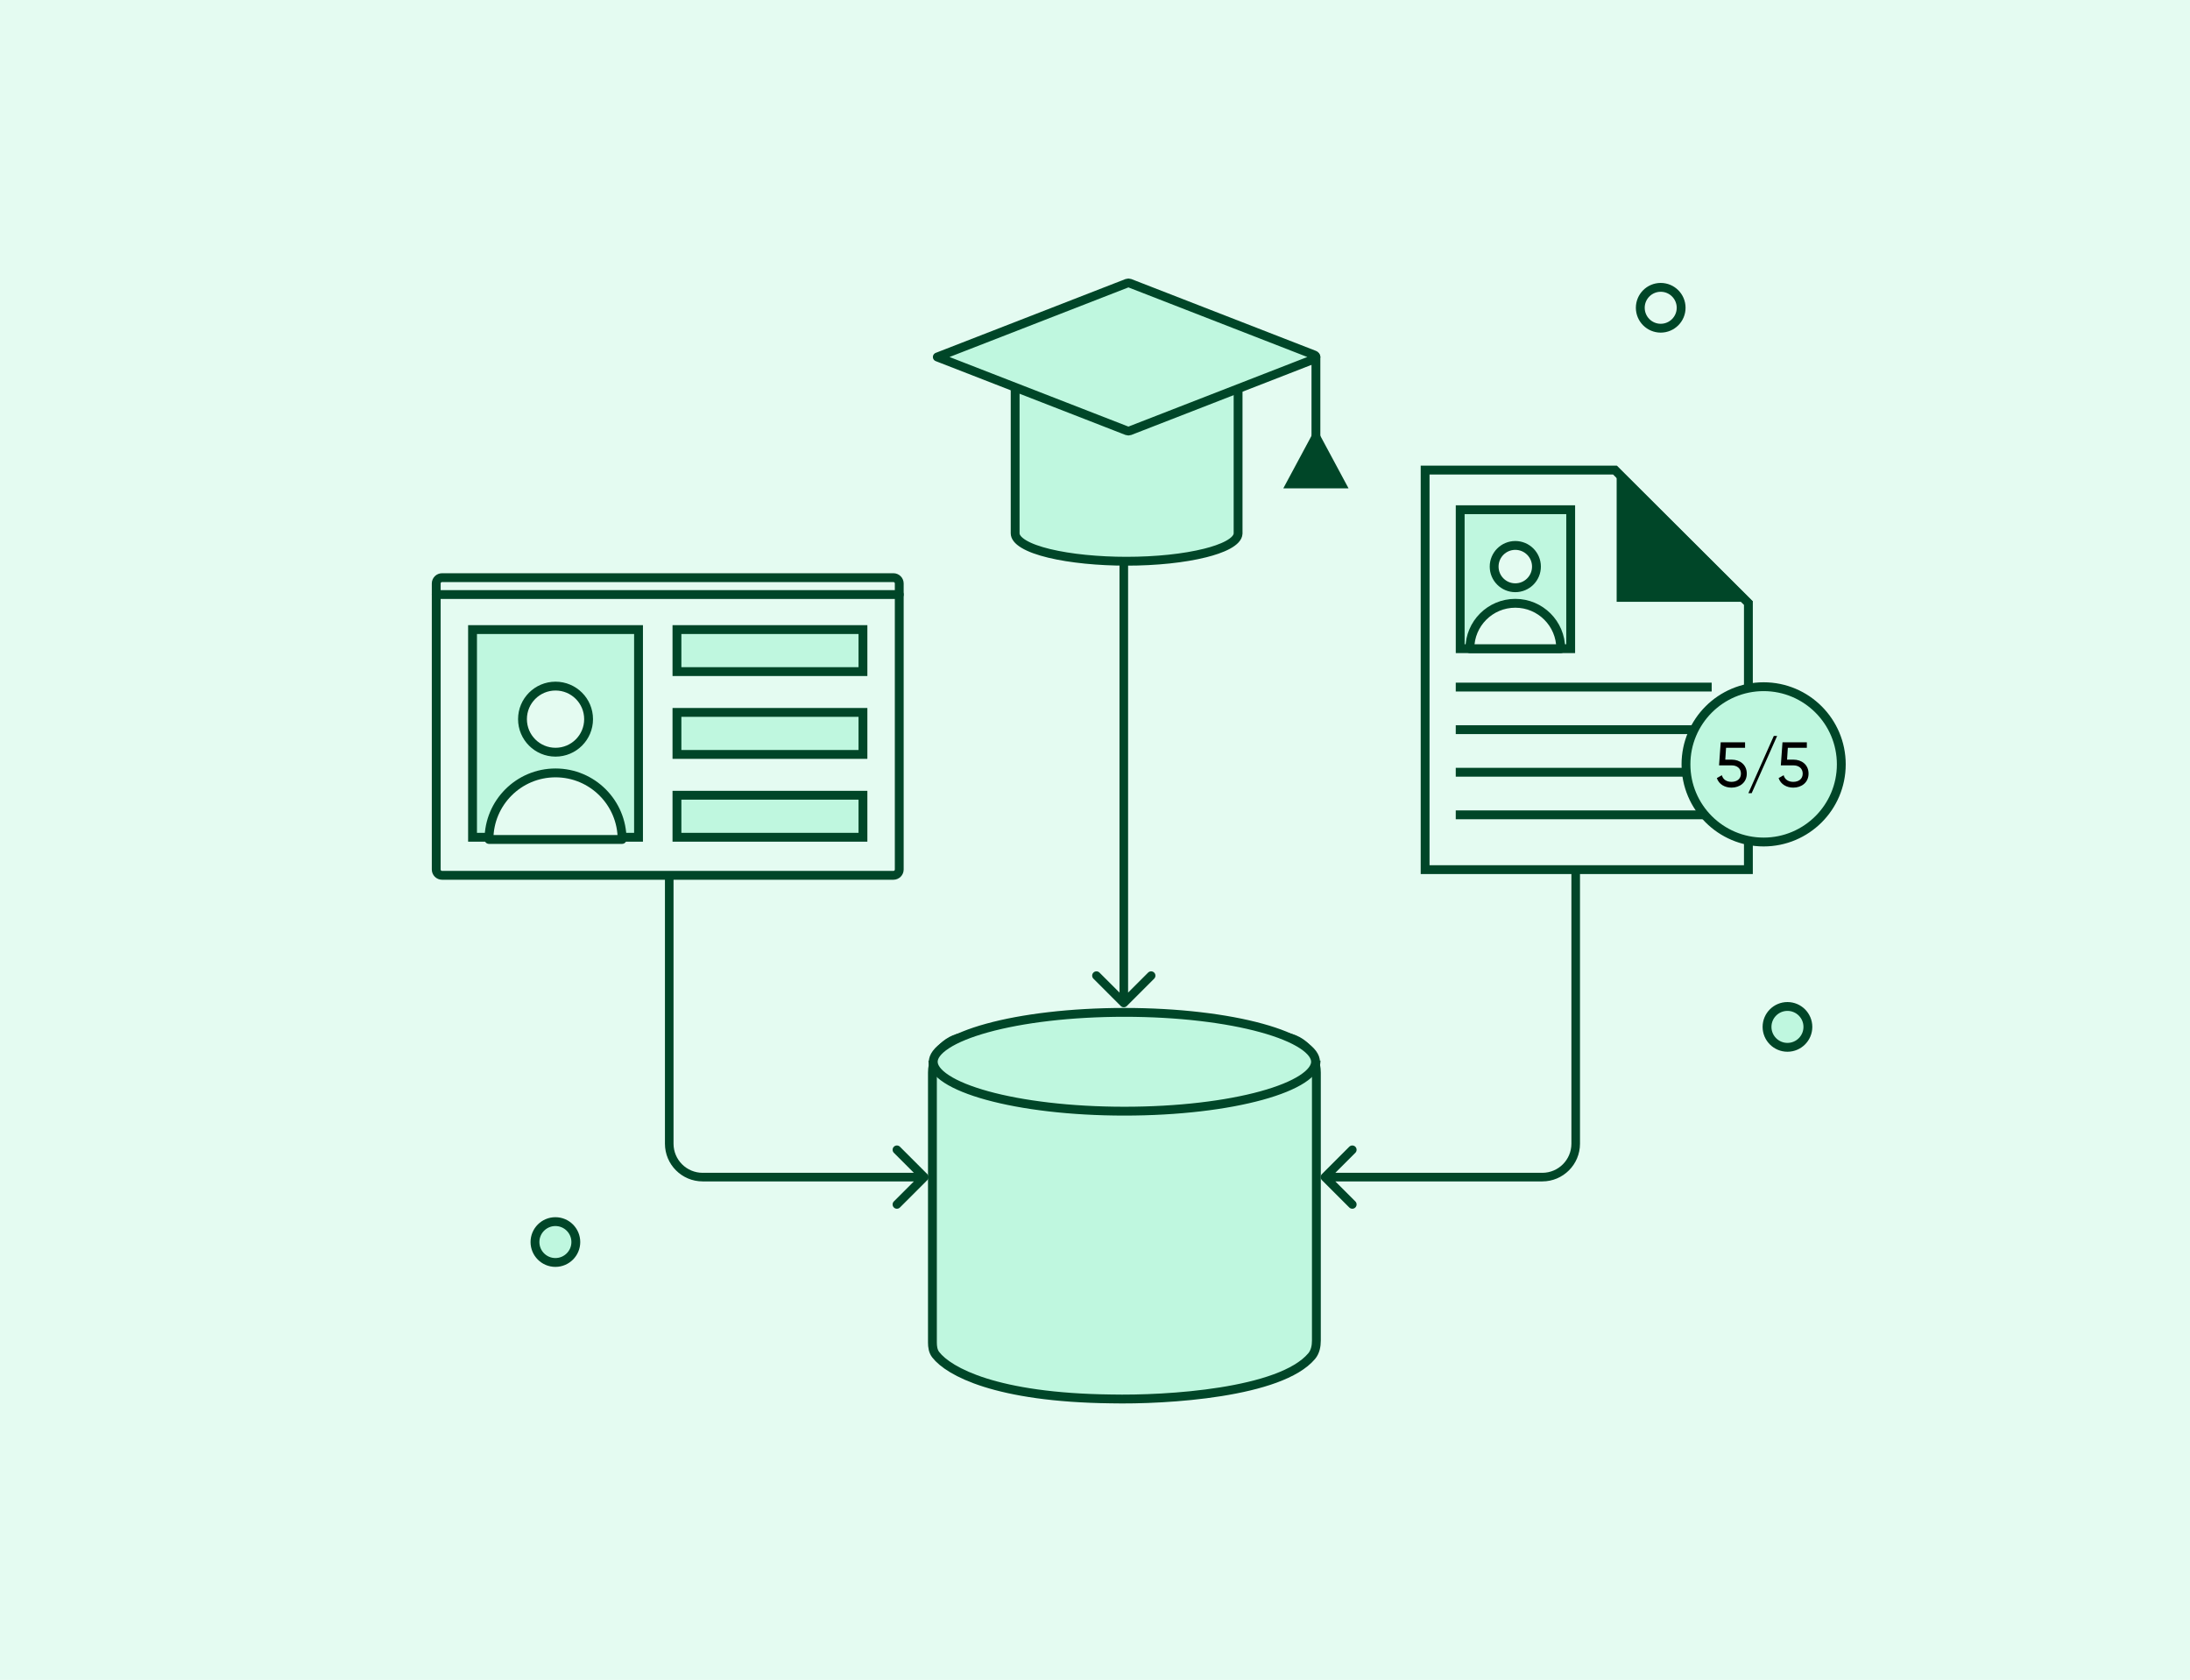 <svg width="743" height="570" viewBox="0 0 743 570" fill="none" xmlns="http://www.w3.org/2000/svg">
<rect width="743" height="570" fill="#E4FBF1"/>
<path d="M195.359 421.429C195.359 425.256 192.256 428.359 188.429 428.359C184.602 428.359 181.5 425.256 181.5 421.429C181.5 417.602 184.602 414.5 188.429 414.5C192.256 414.5 195.359 417.602 195.359 421.429Z" fill="#BFF7DF" stroke="#004628" stroke-width="3"/>
<path d="M570.359 104.429C570.359 108.256 567.256 111.359 563.429 111.359C559.602 111.359 556.5 108.256 556.5 104.429C556.5 100.602 559.602 97.5 563.429 97.5C567.256 97.5 570.359 100.602 570.359 104.429Z" fill="#E4FBF1" stroke="#004628" stroke-width="3"/>
<path d="M613.359 348.429C613.359 352.256 610.256 355.359 606.429 355.359C602.602 355.359 599.5 352.256 599.5 348.429C599.5 344.602 602.602 341.5 606.429 341.5C610.256 341.5 613.359 344.602 613.359 348.429Z" fill="#BFF7DF" stroke="#004628" stroke-width="3"/>
<path d="M593.177 295.068H483.5V159.5H547.884L593.177 204.624V295.068Z" fill="#E4FBF1" stroke="#004628" stroke-width="3"/>
<path d="M549.332 160.052L592.625 203.345H549.332V160.052Z" fill="#004628" stroke="#004628" stroke-width="1.7"/>
<path d="M493.891 233.128H580.722" stroke="#004628" stroke-width="3"/>
<path d="M493.891 247.577H580.722" stroke="#004628" stroke-width="3"/>
<path d="M493.891 262.026H580.722" stroke="#004628" stroke-width="3"/>
<path d="M493.891 276.475H580.722" stroke="#004628" stroke-width="3"/>
<rect x="495.398" y="172.949" width="37.488" height="47.147" fill="#BFF7DF" stroke="#004628" stroke-width="3"/>
<circle cx="514.096" cy="192.246" r="7.178" fill="#E4FBF1" stroke="#004628" stroke-width="3"/>
<path d="M514.094 204.695C505.581 204.695 498.68 211.597 498.68 220.11H529.509C529.509 211.597 522.608 204.695 514.094 204.695Z" fill="#E4FBF1" stroke="#004628" stroke-width="3" stroke-linejoin="round"/>
<path fill-rule="evenodd" clip-rule="evenodd" d="M337.645 371.573C349.725 374.559 365.751 376.124 381.34 376.124C398.232 376.124 414.124 374.408 426.096 371.32L426.097 371.32C430.506 370.186 435.225 368.635 438.842 366.627C442.576 364.554 444.555 362.326 444.659 360.054L444.662 359.991L444.667 359.945C444.667 359.944 444.667 359.943 444.667 359.943L444.668 359.91L444.668 359.854H448L448 359.869C448 359.94 448 360.091 447.985 360.257C447.769 364.391 444.313 367.401 440.459 369.54C436.473 371.753 431.434 373.388 426.927 374.547C414.607 377.724 398.42 379.456 381.34 379.456C365.574 379.456 349.263 377.877 336.845 374.807C330.649 373.276 325.314 371.347 321.488 368.989C317.717 366.664 315 363.65 315 359.854H318.332C318.332 361.881 319.78 364.022 323.236 366.152C326.637 368.249 331.591 370.076 337.645 371.573Z" fill="#004628"/>
<path d="M316.344 455.532V363.912C316.344 357.189 321.794 351.738 328.518 351.738H434.432C441.156 351.738 446.606 357.189 446.606 363.912V454.852C446.606 456.755 446.23 458.69 445.004 460.144C434.485 472.622 395.909 475.063 376.888 474.655C337.977 474.19 321.889 465.38 317.452 459.644C316.556 458.486 316.344 456.995 316.344 455.532Z" fill="#BFF7DF" stroke="#004628" stroke-width="3"/>
<path d="M446.322 360.261C446.322 361.995 445.028 364.005 441.79 366.112C438.616 368.177 433.924 370.095 427.991 371.727C416.147 374.987 399.7 377.022 381.474 377.022C363.247 377.022 346.8 374.987 334.956 371.727C329.024 370.095 324.331 368.177 321.157 366.112C317.919 364.005 316.625 361.995 316.625 360.261C316.625 358.528 317.919 356.517 321.157 354.41C324.331 352.345 329.024 350.428 334.956 348.795C346.8 345.535 363.247 343.5 381.474 343.5C399.7 343.5 416.147 345.535 427.991 348.795C433.924 350.428 438.616 352.345 441.79 354.41C445.028 356.517 446.322 358.528 446.322 360.261Z" fill="#BFF7DF" stroke="#004628" stroke-width="3"/>
<path d="M448.489 398.367C447.92 398.936 447.92 399.859 448.489 400.428L457.764 409.702C458.333 410.271 459.256 410.271 459.825 409.702C460.394 409.133 460.394 408.21 459.825 407.641L451.581 399.397L459.825 391.153C460.394 390.584 460.394 389.662 459.825 389.093C459.256 388.523 458.333 388.523 457.764 389.093L448.489 398.367ZM314.597 400.428C315.166 399.859 315.166 398.936 314.597 398.367L305.323 389.093C304.754 388.523 303.831 388.523 303.262 389.093C302.693 389.662 302.693 390.584 303.262 391.153L311.506 399.397L303.262 407.641C302.693 408.21 302.693 409.133 303.262 409.702C303.831 410.271 304.754 410.271 305.323 409.702L314.597 400.428ZM225.595 296.066V388.063H228.51V296.066H225.595ZM536.043 388.063V296.066H533.128V388.063H536.043ZM449.52 400.855H523.251V397.94H449.52V400.855ZM238.388 400.855H313.567V397.94H238.388V400.855ZM533.128 388.063C533.128 393.518 528.706 397.94 523.251 397.94V400.855C530.316 400.855 536.043 395.128 536.043 388.063H533.128ZM225.595 388.063C225.595 395.128 231.323 400.855 238.388 400.855V397.94C232.932 397.94 228.51 393.518 228.51 388.063H225.595Z" fill="#004628"/>
<path d="M380.239 341.342C380.808 341.911 381.731 341.911 382.3 341.342L391.574 332.068C392.144 331.499 392.144 330.576 391.574 330.007C391.005 329.438 390.083 329.438 389.513 330.007L381.27 338.251L373.026 330.007C372.456 329.438 371.534 329.438 370.965 330.007C370.396 330.576 370.396 331.499 370.965 332.068L380.239 341.342ZM379.812 188.841V340.312H382.727V188.841H379.812Z" fill="#004628"/>
<path d="M303.112 196H149.976C148.885 196 148 196.885 148 197.976V295.024C148 296.115 148.885 297 149.976 297H303.112C304.203 297 305.087 296.115 305.087 295.024V197.976C305.087 196.885 304.203 196 303.112 196Z" fill="#E4FBF1" stroke="#004628" stroke-width="3" stroke-linecap="round" stroke-linejoin="round"/>
<path d="M148 201.727H305.09" stroke="#004628" stroke-width="3" stroke-linecap="round" stroke-linejoin="round"/>
<rect x="160.318" y="213.619" width="56.315" height="70.465" fill="#BFF7DF" stroke="#004628" stroke-width="3"/>
<rect x="229.668" y="213.619" width="63.104" height="14.256" fill="#BFF7DF" stroke="#004628" stroke-width="3"/>
<rect x="229.668" y="241.723" width="63.104" height="14.256" fill="#BFF7DF" stroke="#004628" stroke-width="3"/>
<rect x="229.668" y="269.827" width="63.104" height="14.256" fill="#BFF7DF" stroke="#004628" stroke-width="3"/>
<circle cx="188.476" cy="244.01" r="11.213" fill="#E4FBF1" stroke="#004628" stroke-width="3"/>
<path d="M188.475 262.249C176.003 262.249 165.893 272.36 165.893 284.832H211.058C211.058 272.36 200.947 262.249 188.475 262.249Z" fill="#E4FBF1" stroke="#004628" stroke-width="3" stroke-linejoin="round"/>
<path d="M420.044 180.997V180.998L420.041 181.024L420.039 181.063C419.978 182.364 418.811 183.662 416.567 184.877C414.401 186.051 411.574 186.958 408.934 187.62C401.764 189.425 392.247 190.428 382.132 190.428C372.797 190.428 363.2 189.513 355.966 187.768C352.34 186.894 349.373 185.825 347.336 184.6C345.26 183.351 344.41 182.106 344.41 180.948V123.593C344.41 122.65 345.037 121.58 346.894 120.451C348.733 119.333 351.565 118.299 355.444 117.39C362.57 115.722 372.08 114.793 382.218 114.793C392.354 114.793 401.867 115.722 408.999 117.39C412.881 118.299 415.716 119.333 417.557 120.451C419.417 121.58 420.045 122.651 420.045 123.593V180.948V180.98L420.044 180.997Z" fill="#BFF7DF" stroke="#004628" stroke-width="3"/>
<path d="M445.903 121.82C446.636 121.535 446.636 120.728 445.903 120.443L383.287 96.083C383.004 95.972 382.669 95.972 382.386 96.083L318 121.131L382.386 146.18C382.669 146.29 383.003 146.29 383.287 146.18L445.903 121.82Z" fill="#BFF7DF" stroke="#004628" stroke-width="3" stroke-linejoin="round"/>
<path d="M447.334 149.898L446.453 148.257L445.572 149.898L438.687 162.718L437.896 164.192H439.568H453.337H455.009L454.218 162.718L447.334 149.898Z" fill="#004628" stroke="#004628" stroke-width="3"/>
<path d="M446.453 121.132V149.48" stroke="#004628" stroke-width="3" stroke-linecap="round"/>
<path d="M598.348 285.696C612.9 285.696 624.696 273.9 624.696 259.348C624.696 244.797 612.9 233 598.348 233C583.796 233 572 244.797 572 259.348C572 273.9 583.796 285.696 598.348 285.696Z" fill="#BFF7DF" stroke="#004628" stroke-width="3" stroke-linecap="round" stroke-linejoin="round"/>
<path d="M587.539 257.752C590.236 257.752 592.631 259.414 592.631 262.499C592.631 265.563 590.171 267.246 587.453 267.246C585.23 267.246 583.202 266.167 582.468 264.01L584.173 263.039C584.583 264.528 585.813 265.283 587.453 265.283C589.287 265.283 590.646 264.29 590.646 262.499C590.646 260.687 589.287 259.694 587.496 259.694H583.223L583.784 251.862H592.049V253.739H585.597L585.338 257.752H587.539ZM594.292 269.124H593.17L601.801 249.704H602.923L594.292 269.124ZM608.497 257.752C611.194 257.752 613.589 259.414 613.589 262.499C613.589 265.563 611.129 267.246 608.41 267.246C606.188 267.246 604.16 266.167 603.426 264.01L605.131 263.039C605.541 264.528 606.771 265.283 608.41 265.283C610.245 265.283 611.604 264.29 611.604 262.499C611.604 260.687 610.245 259.694 608.454 259.694H604.181L604.742 251.862H613.006V253.739H606.555L606.296 257.752H608.497Z" fill="black"/>
</svg>
